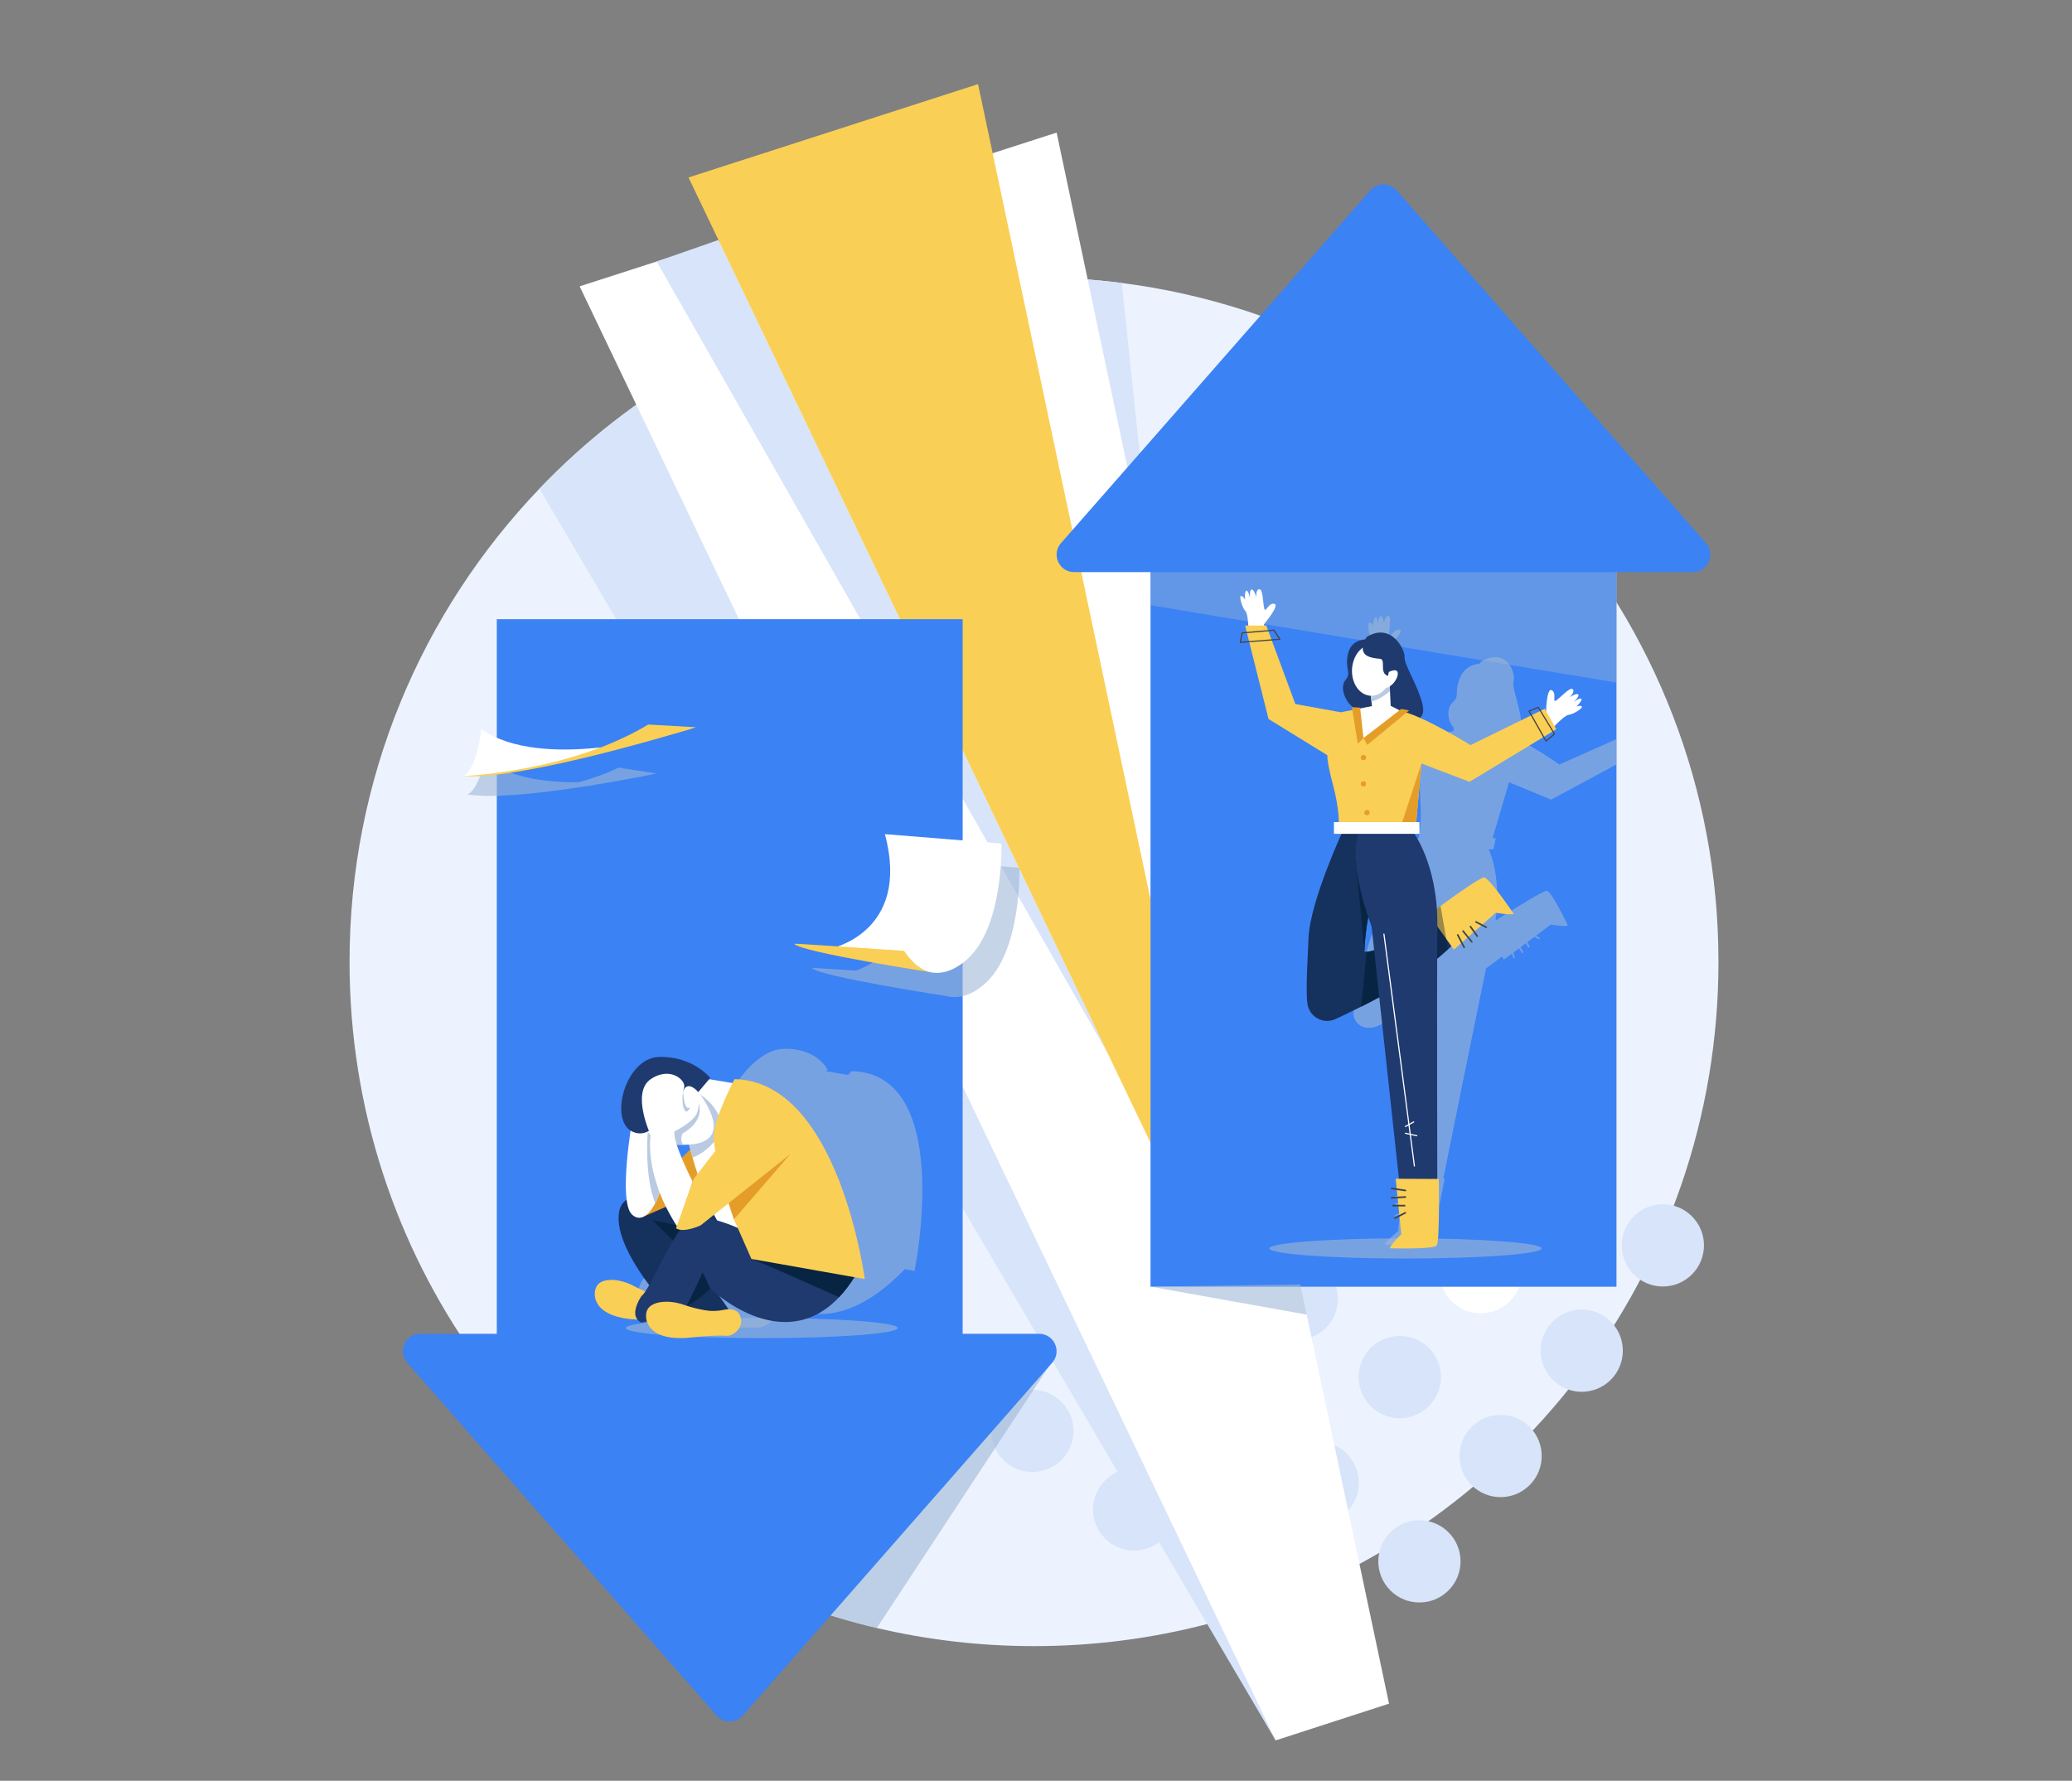<?xml version="1.0" encoding="utf-8"?>
<!-- Generator: Adobe Illustrator 23.0.1, SVG Export Plug-In . SVG Version: 6.00 Build 0)  -->
<svg version="1.1" id="Layer_1" xmlns="http://www.w3.org/2000/svg" xmlns:xlink="http://www.w3.org/1999/xlink" x="0px" y="0px"
	 viewBox="0 0 4000 3438" style="enable-background:new 0 0 4000 3438;" xml:space="preserve">
<rect x="0" y="0" width="4000" height="3438" fill="#808080" stroke="none"/>
<style type="text/css">
	.st0{fill:#ECF3FE;}
	.st1{fill:#D7E4F9;}
	.st2{fill:#FFFFFF;}
	.st3{fill:#FACF55;}
	.st4{fill:#BACAE2;}
	.st5{fill:#3B82F4;}
	.st6{opacity:0.4;fill:#9FB8D6;}
	.st7{opacity:0.6;fill:#9FB8D6;}
	.st8{fill:#15315E;}
	.st9{fill:#444444;}
	.st10{opacity:0.38;fill:#021B30;}
	.st11{fill:#072542;}
	.st12{fill:#1F3A6F;}
	.st13{fill:#E59D29;}
	.st14{opacity:0.6;}
	.st15{fill:#9FB8D6;}
</style>
<g>
	<path class="st0" d="M3317.5,1856.8c0,602.1-402.8,1110.2-953.6,1269.4c-11.1,3.2-22.3,6.3-33.5,9.2
		c-106.8,27.8-218.8,42.6-334.3,42.6c-104.4,0-206-12.1-303.5-35c-52.8-12.4-104.3-28-154.4-46.5c-504-186.2-863.4-671-863.4-1239.7
		c0-354.3,139.5-676,366.5-913.3c88.4-92.4,190.1-172,302.1-235.7c192-109.3,414-171.9,650.7-172.2h2c57.4,0,114,3.7,169.5,10.7
		C2815.3,629.5,3317.5,1184.5,3317.5,1856.8z"/>
	<path class="st1" d="M2220.3,1066l-86.8,15.3l-139.3-545.8c0.7,0,1.3,0,2,0c57.4,0,114,3.7,169.4,10.8
		C2184.7,728.4,2220.3,1066,2220.3,1066z"/>
	<g>
		<circle class="st1" cx="2584.2" cy="3217.8" r="79.4"/>
		
			<ellipse transform="matrix(0.707 -0.707 0.707 0.707 -1328.725 2820.944)" class="st1" cx="2740.8" cy="3014.4" rx="79.4" ry="79.4"/>
		
			<ellipse transform="matrix(0.707 -0.707 0.707 0.707 -1139.015 2872.131)" class="st1" cx="2897.5" cy="2811" rx="79.4" ry="79.4"/>
		
			<ellipse transform="matrix(0.707 -0.707 0.707 0.707 -949.306 2923.317)" class="st1" cx="3054.1" cy="2607.6" rx="79.4" ry="79.4"/>
		
			<ellipse transform="matrix(0.707 -0.707 0.707 0.707 -759.596 2974.504)" class="st1" cx="3210.7" cy="2404.2" rx="79.4" ry="79.4"/>
		
			<ellipse transform="matrix(0.707 -0.707 0.707 0.707 -1468.848 2585.975)" class="st2" cx="2387.1" cy="3066" rx="79.4" ry="79.4"/>
		<circle class="st1" cx="2543.8" cy="2862.6" r="79.4"/>
		
			<ellipse transform="matrix(0.943 -0.334 0.334 0.943 -732.288 1052.898)" class="st1" cx="2700.4" cy="2659.2" rx="79.4" ry="79.4"/>
		
			<ellipse transform="matrix(0.992 -0.129 0.129 0.992 -292.513 388.444)" class="st2" cx="2857.1" cy="2455.8" rx="79.4" ry="79.4"/>
		<circle class="st1" cx="3013.7" cy="2252.4" r="79.4"/>
		
			<ellipse transform="matrix(0.707 -0.707 0.707 0.707 -1419.261 2402.194)" class="st1" cx="2190.1" cy="2914.3" rx="79.4" ry="79.4"/>
		
			<ellipse transform="matrix(0.992 -0.129 0.129 0.992 -329.616 324.837)" class="st1" cx="2346.7" cy="2710.9" rx="79.4" ry="79.4"/>
		<circle class="st1" cx="2503.4" cy="2507.5" r="79.4"/>
		
			<ellipse transform="matrix(0.707 -0.707 0.707 0.707 -850.131 2555.754)" class="st1" cx="2660" cy="2304.1" rx="79.4" ry="79.4"/>
		
			<ellipse transform="matrix(0.707 -0.707 0.707 0.707 -660.421 2606.941)" class="st1" cx="2816.6" cy="2100.7" rx="79.4" ry="79.4"/>
		<circle class="st1" cx="1993" cy="2762.5" r="79.4"/>
		
			<ellipse transform="matrix(0.707 -0.707 0.707 0.707 -1179.964 2269.599)" class="st1" cx="2149.7" cy="2559.1" rx="79.4" ry="79.4"/>
		
			<ellipse transform="matrix(0.707 -0.707 0.707 0.707 -990.254 2320.786)" class="st1" cx="2306.3" cy="2355.7" rx="79.4" ry="79.4"/>
		
			<ellipse transform="matrix(0.707 -0.707 0.707 0.707 -800.544 2371.973)" class="st1" cx="2463" cy="2152.3" rx="79.4" ry="79.4"/>
		
			<ellipse transform="matrix(0.707 -0.707 0.707 0.707 -610.834 2423.16)" class="st1" cx="2619.6" cy="1948.9" rx="79.4" ry="79.4"/>
	</g>
	<path class="st1" d="M2462.6,3360l-132.1-224.6l-1289-2191.9c88.4-92.4,190.1-172,302.1-235.7l1020.4,2418.5L2462.6,3360z"/>
	<polygon class="st2" points="1119,552.8 2039.8,256 2681.5,3289.1 2462.6,3360 	"/>
	<polygon class="st1" points="2138.6,2033.9 1267.8,504.9 1386.9,463.3 	"/>
	<polygon class="st3" points="1329.2,342.6 1888.1,162.4 2277.6,2003.6 2321.5,2416 	"/>
	<rect x="2221.2" y="1004.6" class="st4" width="899.3" height="1479.5"/>
	<rect x="2221.2" y="1004.5" class="st5" width="899.3" height="1479.5"/>
	<path class="st5" d="M2645.5,367.4l-597.3,681.2c-19.1,21.8-3.6,55.9,25.3,55.9h1194.6c29,0,44.4-34.1,25.3-55.9l-597.3-681.2
		C2682.8,352.1,2658.9,352.1,2645.5,367.4z"/>
	<polygon class="st6" points="3120.5,1104.5 3120.5,1317.8 2221.2,1168.5 2221.2,1104.5 	"/>
	<ellipse class="st7" cx="2713.2" cy="2410.2" rx="262.6" ry="19.5"/>
	<path class="st7" d="M2024.6,2638.5L1692.7,3143c-52.8-12.4-104.3-28-154.4-46.5L2024.6,2638.5z"/>
	<path class="st7" d="M2994.4,1543.8l126.1-67.9V1427l-110.1,49c0,0-44.9-31.7-82.8-50.2c6.7-4.1,11.2-14.1,9.2-32.2
		c-4-36.3-18.5-66-14.8-79.4c3.8-13.5-11.1-64.8-61.9-37.4c-0.6,0.3-2.2,2.1-4.1,4.6c-9.7,0.8-27.9,5.1-37,26.2
		c-12.8,29.5,0.2,34.8-14.7,48.7c-13.4,12.5-9,39.2,3.7,50.2l-1.9-0.1l-0.2,5.1l-22,4.1l-80.7-15.1l-19.6-118l15.2-1.2l-7.2-16.7
		l-10.8,0.9l-1.6-9.5h-3.8l-0.1-2.4c0,0,37.4-35.4,26.8-37.7c-10.7-2.2-19.3,17.4-20.2,9.2c-0.9-8.2,5.2-36.2-1.8-36
		c-7,0.2-8.5,14.8-8.5,14.8s-1.1-14.2-5.6-14.2c-4.5,0-6.4,15.9-6.4,15.9s0.4-13.1-3.5-13.8c-3.9-0.7-6.2,17-6.2,17s-1.8-7.2-6-7
		c-4.2,0.2-1.9,22.5,2.4,27.8c2.5,3,1.3,16.1-0.1,26.5h-5.9l0.6,12.9l-8.9,0.7l-6.9,17.4l16.5-1.3l6.6,142.4l94.7,66.8
		c0,0-3.5,10.6-0.8,54c2.1,33.2-1,58.8-3.3,69.2h-8.9l-4.4,21.5h14c-21.6,33.2-86.2,135.4-100,192.4c-7.8,32.2-25,95.8-26.6,120.6
		c-1.6,24.5,21.6,38.8,46.1,28.2c14.7-6.3,32.3-13.9,51.8-22.8c11.7-5.3,24-11.1,36.8-17.5l-32,334.3l-6,0l-1.8,17.6l-8.8-1.4
		c-0.8-0.1-1.7,0.4-2,1.3c-0.3,0.8,0.1,1.6,0.9,1.7l9.6,1.5l-1.3,12.2c-5.2,0.4-10.1,0.7-11.2,0.7c-0.8,0.1-1.6,0.8-1.7,1.6
		c-0.1,0.8,0.4,1.4,1.2,1.4h0.1c3.4-0.2,7.5-0.5,11.3-0.7l-1.2,12l-9.8-0.1c-0.8,0-1.6,0.7-1.8,1.5c-0.2,0.8,0.4,1.5,1.2,1.5
		l10.1,0.1l-1.6,15.7l-9.6,4.4c-0.8,0.4-1.3,1.3-1.1,2c0.2,0.5,0.6,0.8,1.2,0.8c0.2,0,0.5-0.1,0.7-0.2l8.4-3.9l-3.4,32.3
		c0,0-23.5,19.4-26.3,25.8c0,0,79.8,2.3,87.4-5.1c7.5-7.5,28.9-122.5,28.9-122.5h-2.7c18.1-89.8,58.4-288.7,82.5-405.5
		c7.9-5.6,15.8-11.4,23.6-17.4c2.5-1.9,5-3.9,7.4-5.9l3.3,6.4l15.7-11.7l2.5,8.2c0.2,0.7,1.1,1,1.9,0.6c0.8-0.4,1.3-1.3,1.1-2
		l-2.7-8.9l10.9-8.1c2.5,4,4.8,7.7,5.3,8.6c0.4,0.6,1.3,0.7,2.1,0.2c0.7-0.5,1-1.4,0.7-2c0,0,0-0.1,0-0.1c-1.6-2.6-3.5-5.7-5.4-8.6
		l10.7-8l4,8c0.2,0.4,0.6,0.6,1.1,0.6c0.3,0,0.6-0.1,0.9-0.3c0.8-0.5,1.1-1.4,0.8-2.1l-4.2-8.2l13.9-10.4l7.7,4.5
		c0.7,0.4,1.6,0.1,2.1-0.6c0.4-0.5,0.4-1.1,0.2-1.6c-0.1-0.2-0.2-0.3-0.4-0.4l-6.8-4l28.7-21.5c0,0,26.2,4.6,32.9,2
		c0,0-31.3-66.6-40.8-67.1c-6.5-0.4-59.1,32.3-91.1,52.6c-2.8,1.8-5.4,3.4-7.8,5c10.5-77.8-7.3-124.8-13.2-137.8h9.2l4.4-21.5h-6
		l31.7-108L2994.4,1543.8z M2755.7,1854c-5.7,1.8-10.7,2.8-14.6,2.8c-1.4,0-2.7-0.1-3.9-0.4c0,0,6.6-29.5,20-63.5
		c1.4,10.5,2.7,16.9,2.7,16.9L2755.7,1854z"/>
	<g>
		<path class="st8" d="M2840.4,1784.8c-0.7,0.9-1.5,1.8-2.2,2.8v0c-0.3,0.4-0.6,0.7-0.9,1.1c-3,3.7-6.1,7.3-9.3,10.9
			c-0.7,0.8-1.4,1.6-2.1,2.4c-2.4,2.7-4.8,5.4-7.3,8c-0.8,0.8-1.5,1.6-2.3,2.4c-4.7,4.9-9.4,9.6-14.3,14.2c-2.2,2.1-4.3,4.1-6.5,6.1
			c-20.5,18.8-42.5,35.8-64.8,50.9c-10.7,7.3-21.5,14.3-32.2,20.8c-24.7,15.1-48.9,28-70.7,39c-18.6,9.4-35.4,17.3-49.4,23.9
			c-23.4,11.1-50.8-3.9-54.4-29.6c-3.6-26,0.8-92.7,2.1-126.4c2.8-72,68.8-212.9,68.8-212.9h71.2c0,0,50.3,40.2,10.1,86.1
			c-6.3,7.2-11.7,15.9-16.3,25.5c-24.5,51.3-26,127-26,127c1.3,0.3,2.7,0.4,4.2,0.4c7.3-0.1,17.5-3.4,29.2-8.8
			c21.5-10,48.1-27.1,72-43.8c7.6-5.3,15-10.6,21.8-15.6c7.6-5.6,14.6-10.8,20.6-15.4c13-9.8,21.2-16.5,21.2-16.5L2840.4,1784.8z"/>
		<g>
			<path class="st3" d="M2922.3,1764.3c-6.4,2.7-34.9-2.1-34.9-2.1l-25.5,22.5l-2.5,2.2l-12.4,10.9l-2.4,2.1l-9.5,8.4l-2.4,2.1
				l-9.7,8.5l-2.4,2.1l-13.9,12.3l-4.8-6.7l-10-14.1l-30.8-43.2l-2.7-3.7c0,0,9.3-6.9,22.4-16.5c29.2-21.3,77.3-55.5,84.2-55.1
				C2875.2,1694.5,2922.3,1764.3,2922.3,1764.3z"/>
			<path class="st9" d="M2815.5,1804c-0.4-0.6-1.3-0.8-2-0.5c-0.8,0.4-1.1,1.3-0.7,2.1l12.3,24c0.4,0.8,1.3,1.1,2.1,0.7
				c0.8-0.4,1.1-1.3,0.7-2.1l-12.3-24C2815.6,1804.2,2815.6,1804.1,2815.5,1804z"/>
			<path class="st9" d="M2842.7,1817.4C2842.7,1817.4,2842.7,1817.4,2842.7,1817.4c-6.5-7.8-16.3-19.7-16.9-20.7c0,0,0,0,0,0
				c-0.5-0.7-1.5-0.9-2.2-0.4c-0.7,0.5-0.9,1.5-0.4,2.2c0,0,0,0,0,0c1,1.4,15.4,18.8,17,20.7c0.6,0.7,1.5,0.8,2.2,0.2
				C2843.1,1819,2843.2,1818.1,2842.7,1817.4z"/>
			<path class="st9" d="M2840.1,1788.1c-0.5-0.7-1.5-0.9-2.2-0.4c-0.7,0.5-0.9,1.5-0.4,2.2l13,18.3c0,0,0,0,0,0
				c0.5,0.7,1.5,0.9,2.2,0.4c0.7-0.5,0.9-1.5,0.4-2.2L2840.1,1788.1C2840.1,1788.1,2840.1,1788.1,2840.1,1788.1z"/>
			<path class="st9" d="M2870.5,1789.3c-0.1-0.2-0.3-0.4-0.6-0.5l-19.8-10.3c-0.8-0.4-1.7-0.1-2.1,0.7c-0.4,0.8-0.1,1.7,0.7,2.1
				l19.8,10.3c0.8,0.4,1.7,0.1,2.1-0.7C2870.9,1790.4,2870.8,1789.7,2870.5,1789.3z"/>
		</g>
		<path class="st10" d="M2795.5,1832.8c-20.5,18.8-42.5,35.8-64.8,50.9c2.8-31.4,6.1-68.8,8.7-98.9c7.6-5.3,15-10.6,21.8-15.6
			l-2.7-3.7c0,0,9.3-6.9,22.4-16.5c0.3,1.5,0.5,3.2,0.9,4.9c2.5,14.7,6.2,35.9,10.2,58.6C2793.1,1819.2,2794.3,1826,2795.5,1832.8z"
			/>
		<path class="st11" d="M2660,1710.1c-24.5,51.3-26,127-26,127l-16.3-175.8L2660,1710.1z"/>
		<path class="st11" d="M2698.5,1904.5c-24.7,15.1-48.9,28-70.7,39l10.4-106c7.3-0.1,17.5-3.4,29.2-8.8l24.2-1.6L2698.5,1904.5z"/>
		<path class="st12" d="M2642.3,1234.3c0,0-32.8-3.4-39.9,27.5c-7.1,31,7.7,36.5-5,51.1c-12.7,14.6,1.6,47.6,20.1,55.8
			c18.5,8.2,54.2,1.9,54.2,1.9L2642.3,1234.3z"/>
		<path class="st2" d="M2984.6,1375.4c0,0,0.9-48.8,11.2-42.8c10.2,6,0.3,24.6,8.1,19.9c7.7-4.7,26.8-26.9,32.2-21.9
			c5.4,5-5.9,15.4-5.9,15.4s13-8.4,16.5-5.3c3.5,3.1-8.5,14.7-8.5,14.7s10.9-8.7,14.5-6.4c3.6,2.3-9.7,15.3-9.7,15.3
			s7.6-3.5,10.7-0.4c3.2,3.1-17.7,15.8-25.6,16.2c-7.9,0.4-32.6,27.4-32.6,27.4l-17.3-27.7L2984.6,1375.4z"/>
		<path class="st2" d="M2440,1205.2c0,0,31.6-37.2,20-39.5c-11.6-2.3-16.5,18.2-19.2,9.6c-2.7-8.6-2.3-37.9-9.6-37.8
			c-7.3,0.2-5.8,15.5-5.8,15.5s-4.2-14.9-8.9-14.9c-4.7,0-3.4,16.7-3.4,16.7s-2.4-13.8-6.6-14.5c-4.2-0.7-2.9,17.8-2.9,17.8
			s-3.4-7.6-7.8-7.4c-4.4,0.2,2.8,23.6,8.5,29.1s6.3,42.1,6.3,42.1l31.4-9.3L2440,1205.2z"/>
		<path class="st2" d="M2687.5,1295.9c0,0.1,0,0.2,0,0.3c-0.8,12.2-5,23.2-11.3,31.4c-0.3,0.4-0.6,0.7-0.8,1.1
			c-7.7,9.7-18.5,15.3-29.9,14.5c-21.4-1.4-37.2-24.8-35.4-52.2c1.1-16,8-29.9,17.8-38.3c7-6,15.4-9.3,24.3-8.7
			c19.9,1.3,35,21.7,35.5,46.6C2687.7,1292.3,2687.6,1294.1,2687.5,1295.9z"/>
		<path class="st12" d="M2638.8,1229.5c-2.5,1.5-19,30.3,4.2,38.4c23.3,8.1,27-3.4,26.8,20.1s20.1,15.5,20.8,19
			c0.7,3.5-16.4,15.1-13.8,36.1c2.6,21,2.8,33,19.6,32c16.8-1.1,3.5-4.6,20.5,7.1c16.9,11.6,39.2,7.8,27.2-30.3
			c-12-38.1-33.5-69.1-32.5-83.2C2712.7,1254.6,2686.2,1200.8,2638.8,1229.5z"/>
		<path class="st3" d="M3004.5,1407.9l-167.7,101.5l-92.6-35.4l-10.6,118.5c0,0-11.6,0-28.3,0.1c-42.9,0.1-119.8,0.3-121.5-0.1
			c1.6-0.5,1.6-32.3-10.6-77.8c-12.2-45.5-10.7-56.6-10.7-56.6l-113.6-70l-45.2-180.4h40.9l56.1,151.5l87.8,15.9l35-6.8l27.8-5.4
			l29-2.2l24.2,12.3c0.9,0.2,1.8,0.3,2.8,0.6c41.9,9.5,131.6,64.9,131.6,64.9l143.2-70.2L3004.5,1407.9z"/>
		<path class="st2" d="M2707.4,1373.5l-75.4,51.6l-8.5-56.8l25.1-4.8l-1-9.3l-1.7-15.6l36.9-17.6l0.6,13.4l1.3,28c0,0,0,0.1-0.1,0.4
			l20,10.1C2705.5,1373.1,2706.5,1373.3,2707.4,1373.5z"/>
		<path class="st4" d="M2683.4,1334.4c-8.6,7-23.5,17.8-35.8,19.7l-1.2-10.9c11.1,0.4,21.4-5.2,28.9-14.6c0.3-0.3,0.6-0.7,0.8-1.1
			c1.2-1.6,2.4-3.3,3.4-5.1l3.1-1.5L2683.4,1334.4z"/>
		<path class="st13" d="M2705.1,1368.7l15.2,2.8c0,0-81.1,67.4-81.1,66.5c0-0.9-7.1-13-7.1-13L2705.1,1368.7z"/>
		<polygon class="st13" points="2625.7,1366.1 2609.9,1365.4 2621.2,1435.8 2632.1,1425.1 		"/>
		<path class="st2" d="M2681.2,1297.3c0,0,16.1-8.6,17.2,2.1c1.1,10.7-12.3,28.2-24.3,28.8L2681.2,1297.3z"/>
		<path class="st13" d="M2744.1,1474l-10.6,118.5c0,0-11.6,0-28.3,0.1L2744.1,1474z"/>
		<path class="st12" d="M2727.9,1605.9c0,0,48,62.8,46.9,180.3s0,538.6,0,538.6H2706l-58.2-536.5c0,0-49.7-124.5-22.2-189.8
			L2727.9,1605.9z"/>
		<g>
			<path class="st3" d="M2777.6,2276.1l-83.2-0.4l10.7,107.1c0,0-20.5,20.3-22.1,27.1c0,0,84.2,2.5,90.5-5.3
				C2779.8,2396.7,2777.6,2276.1,2777.6,2276.1z"/>
			<path class="st9" d="M2713.1,2299.9c0.8,0,1.4-0.6,1.5-1.3c0.1-0.9-0.5-1.7-1.3-1.8l-26.7-4c-0.9-0.1-1.7,0.5-1.8,1.3
				c-0.1,0.9,0.5,1.7,1.3,1.8l26.7,4C2712.9,2299.9,2713,2299.9,2713.1,2299.9z"/>
			<path class="st9" d="M2686.3,2314.2c0,0,0.1,0,0.1,0c10-0.7,25.4-1.7,26.6-1.7c0,0,0,0,0,0c0.9,0,1.6-0.7,1.6-1.6
				c0-0.9-0.7-1.6-1.6-1.6c0,0,0,0,0,0c-1.7,0-24.2,1.5-26.8,1.7c-0.9,0.1-1.5,0.8-1.5,1.7
				C2684.8,2313.5,2685.5,2314.2,2686.3,2314.2z"/>
			<path class="st9" d="M2711.6,2329.2c0.9,0,1.6-0.7,1.6-1.6c0-0.9-0.7-1.6-1.6-1.6l-22.5-0.1c0,0,0,0,0,0c-0.9,0-1.6,0.7-1.6,1.6
				c0,0.9,0.7,1.6,1.6,1.6L2711.6,2329.2C2711.6,2329.2,2711.6,2329.2,2711.6,2329.2z"/>
			<path class="st9" d="M2693,2353.2c0.2,0,0.5-0.1,0.7-0.2l19.9-10.1c0.8-0.4,1.1-1.3,0.7-2.1c-0.4-0.8-1.3-1.1-2.1-0.7l-19.9,10.1
				c-0.8,0.4-1.1,1.3-0.7,2.1C2691.9,2352.8,2692.4,2353.2,2693,2353.2z"/>
		</g>
		<rect x="2575.2" y="1587.2" class="st2" width="165.1" height="22.6"/>
		<path class="st2" d="M2730.5,2252.2c-0.5,0-1-0.4-1.1-1l-58.8-447.7c-0.1-0.6,0.3-1.2,1-1.2c0.6-0.1,1.2,0.3,1.2,1l58.8,447.7
			c0.1,0.6-0.3,1.2-1,1.2C2730.6,2252.2,2730.5,2252.2,2730.5,2252.2z"/>
		<path class="st2" d="M2713.2,2176c-0.4,0-0.8-0.2-1-0.6c-0.3-0.5-0.1-1.2,0.4-1.5l16-8.8c0.5-0.3,1.2-0.1,1.5,0.4
			c0.3,0.5,0.1,1.2-0.4,1.5l-16,8.8C2713.5,2176,2713.3,2176,2713.2,2176z"/>
		<path class="st2" d="M2735.1,2193.7c-0.1,0-0.2,0-0.2,0l-22-4.8c-0.6-0.1-1-0.7-0.8-1.3c0.1-0.6,0.7-1,1.3-0.8l22,4.8
			c0.6,0.1,1,0.7,0.8,1.3C2736.1,2193.4,2735.7,2193.7,2735.1,2193.7z"/>
		<path class="st9" d="M2984.6,1431.8c-0.1,0-0.1,0-0.2,0c-0.3-0.1-0.6-0.3-0.8-0.5l-32.8-57.8c-0.2-0.3-0.2-0.6-0.1-0.9
			c0.1-0.3,0.3-0.5,0.6-0.7l17.9-7.4c0.5-0.2,1.1,0,1.4,0.5l31.3,51.4c0.3,0.5,0.2,1.1-0.2,1.4l-16.4,13.8
			C2985.1,1431.7,2984.8,1431.8,2984.6,1431.8z M2953.4,1373.4l31.5,55.6l14.6-12.3l-30.3-49.8L2953.4,1373.4z"/>
		<path class="st9" d="M2394.5,1241.3c-0.3,0-0.6-0.1-0.8-0.4c-0.2-0.3-0.3-0.6-0.3-1l3.5-18.2c0.1-0.5,0.5-0.9,1-0.9l61.5-5.3
			c0.4,0,0.8,0.2,1,0.5l11.2,17.5c0.2,0.3,0.2,0.7,0.1,1.1c-0.2,0.3-0.5,0.6-0.9,0.6L2394.5,1241.3
			C2394.5,1241.3,2394.5,1241.3,2394.5,1241.3z M2398.9,1223l-3,15.9l72.8-5.7l-9.8-15.4L2398.9,1223z"/>
		<circle class="st13" cx="2632.1" cy="1462.6" r="5.1"/>
		<circle class="st13" cx="2632.1" cy="1513.4" r="5.1"/>
		<circle class="st13" cx="2638.9" cy="1568.8" r="5.1"/>
	</g>
	<polygon class="st7" points="2221.2,2484 2522.6,2538 2510.3,2479.7 	"/>
	<rect x="959.1" y="1195.4" class="st5" width="899.3" height="1479.5"/>
	<path class="st5" d="M1434,3312.1l597.3-681.2c19.1-21.8,3.6-55.9-25.3-55.9H811.4c-29,0-44.4,34.1-25.3,55.9l597.3,681.2
		C1396.8,3327.4,1420.6,3327.4,1434,3312.1z"/>
	<g>
		<ellipse class="st7" cx="1470.7" cy="2563.9" rx="262.6" ry="19.5"/>
		<path class="st7" d="M1765.5,2453.8c0,0,78.3-381.7-121.9-385.9c0,0-2.4,2.8-6.4,7.5l-42.5-7.5l0,0l3-2.5c0,0-19.8-42.8-86-40.4
			c-63.8,2.3-133.8,116.3-102.1,142.2c-14.7,30.3-44.4,94.6-52.4,133.5c-8.7,4.9-15.9,11.7-21,21c-24.2,43.7-7.2,104.1,9.4,144
			c-4.2,4.7-8,8.8-11.4,12.1c-6.2-3-12.6-6.4-18.5-10.4c-22.8-15.3-59-17.6-74.2,2.4c-15.2,20-18.9,58.5,56.7,62.1
			c0.8,0,1.5,0.1,2.2,0.1c1.1,2.4,3,4.5,5.9,6.2c3.3-0.7,7.1-1.6,11.2-2.5c-0.3,18.6,16.4,37.1,75.1,30.9
			c79.2-8.3,66.7,1.1,83.4-6.9c16.7-7.9,23.6-22.1,24.4-27.1c0.6-4,5-21.5-17.5-20.6c-2.5-7.6-5.8-16.7-8.8-24.8
			c30.5,31.3,113,92.9,230.1,1.6c13.7-10.7,27.8-23.4,42.4-38.6L1765.5,2453.8z M1489.7,2194.2c3.7,0.3,7.7,0.4,12,0.4
			c3.7,0,7.7-0.1,11.8-0.4c0,0,0,0,0.1,0c-0.2,2.8-0.5,5.9-0.7,9.2l-22.3,16.4C1490,2211.2,1489.6,2202.3,1489.7,2194.2z
			 M1518.6,2340.8C1518.6,2340.8,1518.6,2340.8,1518.6,2340.8C1518.6,2340.8,1518.6,2340.8,1518.6,2340.8L1518.6,2340.8z"/>
		<g>
			<path class="st3" d="M1298.7,2504.5c-12.1,0.7-24.2-0.9-35.7-4.8c-11.4-3.9-25.7-9.5-38.9-16.7c-27.9-15.3-64.9-17.6-73.4,2.4
				c-8.4,20,0.7,58.5,77.5,62.1c76.8,3.6,66.1,11.4,81.2,5.7c15.1-5.7,19.4-19.3,19.3-24.4
				C1328.7,2524.3,1330.2,2502.8,1298.7,2504.5z"/>
			<path class="st8" d="M1373.9,2481.2c0.7,1.4,45.8,63.1,41.5,63.1c-4.3,0-95.6,3.9-95.6,3.9l-27.8-25.6L1373.9,2481.2z"/>
			<path class="st8" d="M1395.7,2337.2c0,0-184.6-70.7-200,0c-15.4,70.7,91.8,185.4,91.8,185.4L1395.7,2337.2z"/>
			<path class="st11" d="M1305.8,2401.1c-1.4-1-46.2-45.4-46.2-45.4l101.4,20.4L1305.8,2401.1z"/>
			<polygon class="st13" points="1238.5,2350.4 1386.9,2285.8 1359.2,2193.1 1251.7,2298.4 			"/>
			<path class="st2" d="M1539.4,2412.3c0,0-83.3,18-131.6-25.6c-32-28.9-57.3-104.3-70.8-152c-6.9-24.4-10.7-41.6-10.7-41.6
				l-4.3-20.4l87.6-36.6l5.5,11.6L1539.4,2412.3z"/>
			<path class="st2" d="M1275.9,2290.4c-0.5,6.8-3.5,17.2-8.4,27.6c-10.5,22.3-29.3,44.1-47.5,26.8c-26.7-25.3,0-178.9,0-178.9
				l28.8-4.8c0,0,1.1,4.1,2.8,10.7C1258.7,2199.6,1277,2273.1,1275.9,2290.4z"/>
			<path class="st4" d="M1415.1,2147.7c-11.5,24.1-39.2,73.5-78,87c-6.9-24.4-10.7-41.6-10.7-41.6l-4.3-20.4l87.6-36.6
				L1415.1,2147.7z"/>
			<path class="st4" d="M1275.9,2290.4c-0.5,6.8-3.5,17.2-8.4,27.6l-2.5,5.1c-20.6-51.3-15.9-129.2-13.3-151.3
				C1258.7,2199.6,1277,2273.1,1275.9,2290.4z"/>
			<polygon class="st2" points="1414.3,2091 1402.8,2193.1 1397.8,2188.4 1363.1,2155.9 1343.8,2128.9 1329.6,2109.1 1369,2083.5 
							"/>
			<path class="st4" d="M1397.8,2188.4l-34.6-32.4l-19.4-27.1l3.6-17.9C1347.4,2111,1390.4,2130.3,1397.8,2188.4z"/>
			<path class="st2" d="M1330.3,2209.8c-4.1,0.3-8,0.4-11.7,0.4c-15.7,0.1-28.3-1.9-38.5-5.3c-43.7-14.4-41.6-53.3-41.6-53.3l24-62
				l75-16.8l10.6,35.6C1348.1,2108.3,1425.5,2203.5,1330.3,2209.8z"/>
			<path class="st4" d="M1318.9,2106.7c0,0,0.9,44.4,16,29.4v14.8c0,0-29.7,4.6-29.7,4.3s-6.3-40-6.3-40L1318.9,2106.7z"/>
			<path class="st4" d="M1317.7,2188.4c0,0-6.1,12,1,21.8c-15.7,0.1-28.3-1.9-38.5-5.3c-0.5-11.6-1-23-1-23l49.1-23.9l20.8-27.1
				C1348.9,2130.9,1362.8,2161.9,1317.7,2188.4z"/>
			<path class="st12" d="M1295.7,2115.6c-1.9,1-26,89.4-73.6,69.7c-47.6-19.7-15.9-142.3,49.5-144.7c65.4-2.4,99.5,40.4,99.5,40.4
				l-23.1,27.4c0,0-18.8-23.1-28.4-3.8c-9.6,19.2-10.1,16.3-10.1,16.3L1295.7,2115.6z"/>
			<path class="st2" d="M1336.9,2280.9c0,0-37.9-74-35-96.6c0,0,39.2-18.6,44.6-38.1c5.4-19.5,0.7-22.2-4.9-20.3
				c-5.6,1.9-12,24.6-18.5,19.2c-6.5-5.4-7.6-30.7-2.5-44.7c5-14.1-26.3-42.9-64.5-16.9c-38.2,26,0,107.8,0,107.8
				s-14.1,76.5,52.1,178.1L1336.9,2280.9z"/>
			<path class="st12" d="M1651.9,2461.7c-10.3,17-21.1,31.1-32.1,42.7c-110.7,116.9-248.7-16.8-248.7-16.8
				c-13.5,14.2-29.8,25.8-46.2,34.9c-29.3,16.4-66.2,26.4-86.5,31.1c-6-2.9-9.4-7-11-11.7c-5.5-16.4,11-39.8,11-39.8
				c14.4-10.1,45.7-90.3,82.5-139.4c36.8-49,216.3,69.2,216.3,69.2l48.5,12.5L1651.9,2461.7z"/>
			<path class="st11" d="M1371.2,2487.7c-13.5,14.2-29.8,25.7-46.2,34.9c13.3-27.5,31.3-65,31.3-65.9
				C1356.3,2455.2,1370.3,2485.2,1371.2,2487.7z"/>
			<path class="st3" d="M1397.2,2528.8c-11.9,2.5-24.1,2.9-36,0.8c-11.9-2.1-26.9-5.4-41-10.5c-29.9-10.8-66.9-7.4-72.1,13.7
				s9.7,57.7,86.2,49.4c76.4-8.3,67.1,1.1,81.1-6.9s16.2-22.1,15.3-27.1C1429.9,2543.8,1428.1,2522.3,1397.2,2528.8z"/>
			<path class="st11" d="M1651.9,2461.7c-10.3,17-21.1,31.1-32.1,42.7c-59-26.5-162.8-72.6-169.4-73.8l135.3,14L1651.9,2461.7z"/>
			<path class="st3" d="M1416.9,2354.1c-5.9-16.9-12.1-36.9-17.8-57.1c-11.8-41.8-21.3-84.1-21.3-101.2
				c-0.1-36.5,40.2-112.4,40.2-112.4c201.6,4.2,251.4,385.9,251.4,385.9l-218.8-38.8L1416.9,2354.1"/>
			<path class="st13" d="M1526,2227.6l-109.1,126.5c-5.9-16.9-12.1-36.9-17.8-57.1L1526,2227.6z"/>
			<path class="st3" d="M1526.3,2227.6l-173.6,138c0,0-32.2,15.4-47.6,5.8l33.7-94.9l76.9-99.3L1526.3,2227.6z"/>
			<path class="st3" d="M1416.9,2354.1"/>
		</g>
	</g>
	<g class="st14">
		<path class="st15" d="M1968,1675.3c0,0,4.9,163.8-69,225.9c-73.9,62-121-16.6-121-16.6l-141.4-6.1c0,0,157.5-30.4,106.3-221.3
			L1968,1675.3z"/>
		<path class="st15" d="M1567.6,1868.8c-0.7-1,212.4,13.7,212.4,13.7s24.4,40.5,58,42.2C1838,1924.8,1579.1,1885.1,1567.6,1868.8z"
			/>
	</g>
	<g>
		<path class="st2" d="M1933.4,1628.5c0,0,4.9,163.8-69,225.9c-73.9,62-121-16.6-121-16.6l-141.4-6.1c0,0,157.5-30.4,106.3-221.3
			L1933.4,1628.5z"/>
		<path class="st3" d="M1533,1822c-0.7-1,212.4,13.7,212.4,13.7s24.4,40.5,58,42.2C1803.4,1878,1544.6,1838.3,1533,1822z"/>
	</g>
	<path class="st7" d="M1267.8,1493.3L1267.8,1493.3L1267.8,1493.3C1267.8,1493.3,1267.8,1493.3,1267.8,1493.3l-73.4-11.3
		c-24.7,11.8-50.7,21-76.6,28.1c0.3,0,0.7,0,1,0l-1.6,0.2c0.2-0.1,0.4-0.1,0.6-0.2c-65.7,0.7-137.6-8.8-181-46.1
		c0,0-12.5,61.4-34.8,69.7h0h0c81.5,13.9,294.2-26.1,351.5-37.5C1262.6,1494.5,1267.8,1493.3,1267.8,1493.3z"/>
	<g>
		<path class="st3" d="M1343.8,1403.9c-6.5,2.1-331.3,102.8-449.5,94.3l442.9-92.2"/>
		<g>
			<path class="st2" d="M894.3,1498.3c26.7-13,34.8-90.7,34.8-90.7c58.5,41,148.9,44.2,230.4,35.4
				C1028,1493.2,894.3,1498.3,894.3,1498.3z"/>
			<path class="st3" d="M1343.8,1404c0,0-85.6,28.3-184.3,39c31.3-12,62.6-26.5,91.8-44.2L1343.8,1404z"/>
		</g>
	</g>
</g>
</svg>
